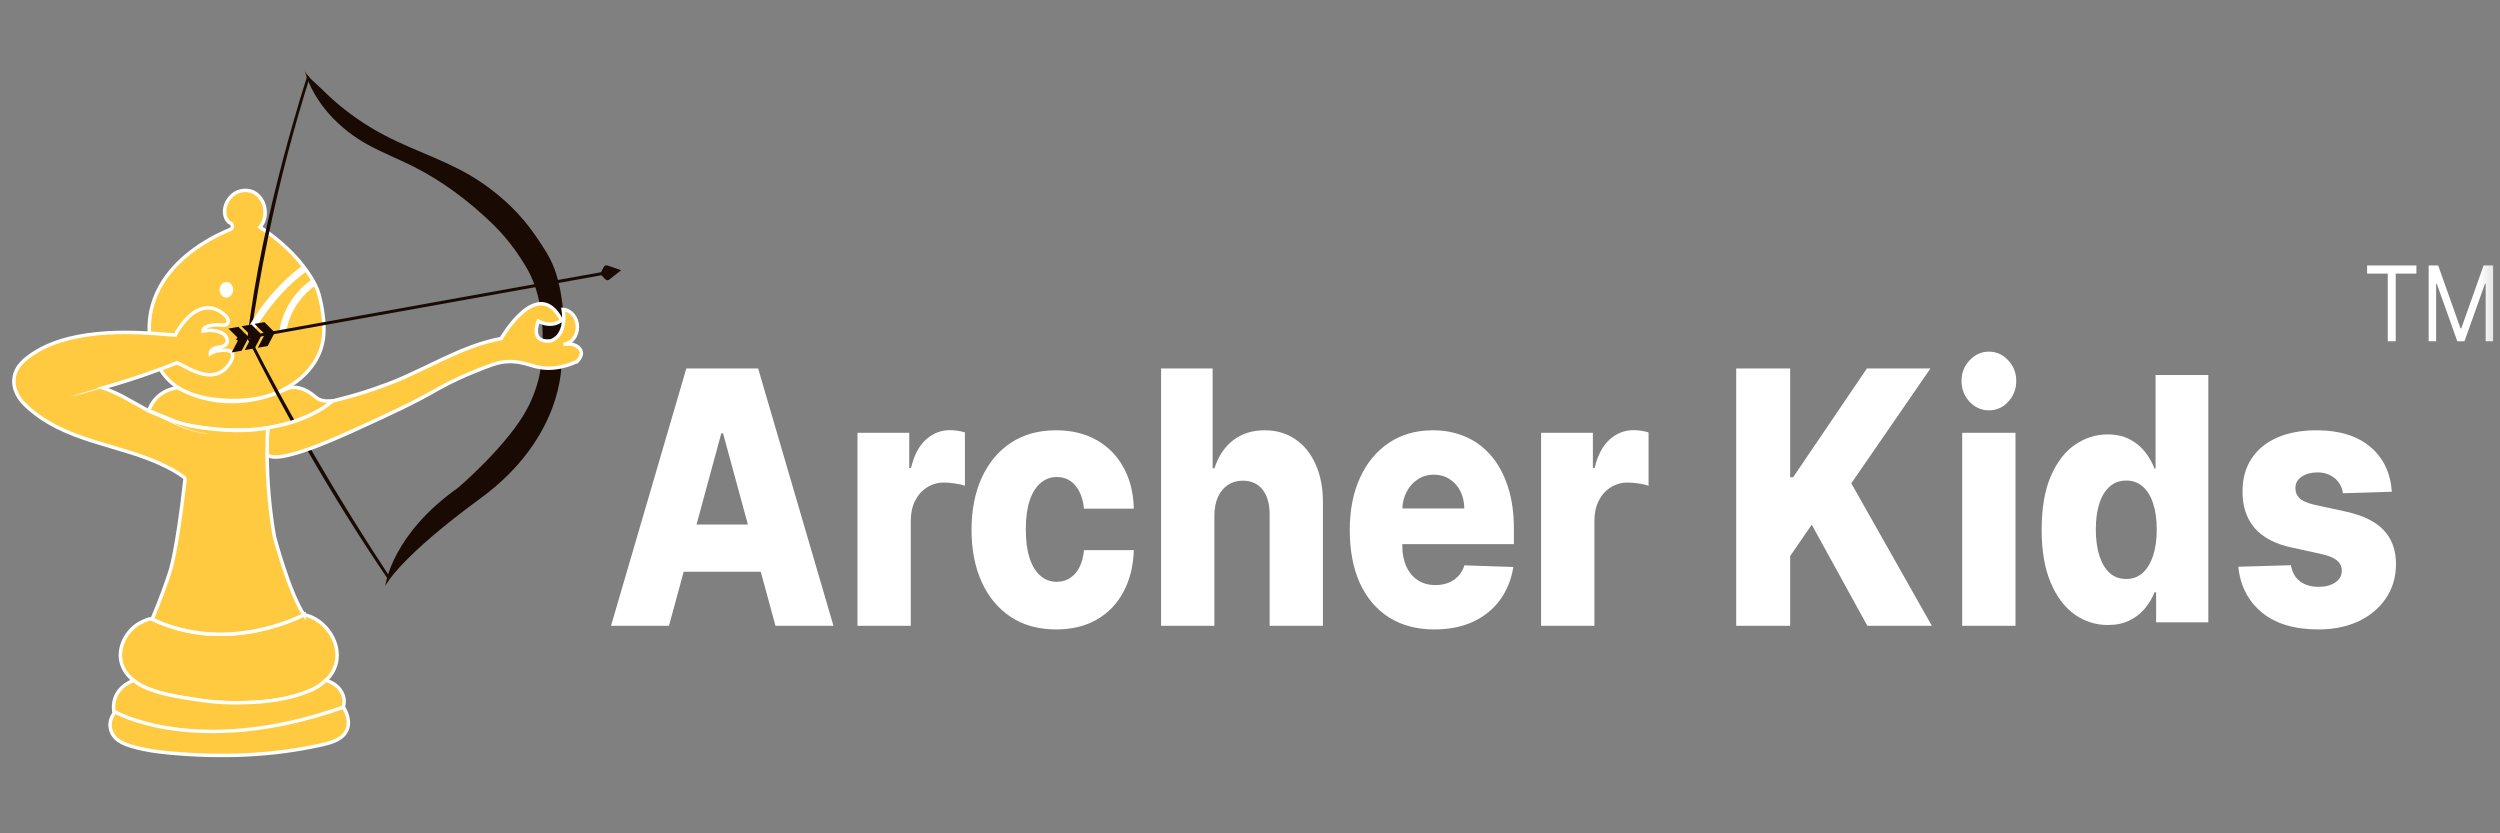 <svg width="180" height="60" viewBox="0 0 180 60" fill="none" xmlns="http://www.w3.org/2000/svg">
<rect x="0" y="0" width="180" height="60" fill="#808080" stroke="none"/>
<g clip-path="url(#clip0_6_285)">
<mask id="mask0_6_285" style="mask-type:luminance" maskUnits="userSpaceOnUse" x="0" y="5" width="180" height="50">
<path d="M179.799 5H0V55H179.799V5Z" fill="white"/>
</mask>
<g mask="url(#mask0_6_285)">
<path d="M19.275 30.744V30.794" stroke="#F2F2F2" stroke-width="0.5" stroke-miterlimit="10"/>
<path d="M40.42 26.181C40.42 26.181 40.604 31.488 34.602 35.875C28.872 40.069 27.831 42.013 27.744 42.181C27.771 41.962 28.291 38.431 32.987 35.112C32.987 35.112 36.652 31.988 38.007 29.331C38.007 29.331 38.842 27.781 38.94 26.294C39.048 25.425 39.211 23.663 38.853 21.875C38.782 21.512 38.658 20.887 38.338 20.131C38.127 19.619 37.866 19.175 37.487 18.594C36.89 17.669 36.185 16.819 35.421 16.081C33.719 14.438 31.832 13.037 29.799 12.006C28.704 11.456 27.57 11.012 26.486 10.419C24.534 9.356 22.582 7.456 21.905 5C22.035 5.475 22.864 6.106 23.184 6.431C23.629 6.875 24.09 7.294 24.572 7.687C25.554 8.487 26.6 9.175 27.695 9.744C30.01 10.963 32.477 11.637 34.689 13.156C36.158 14.162 37.508 15.425 38.566 16.981C39.081 17.744 39.59 18.45 39.948 19.431C40.04 19.688 40.263 20.331 40.425 21.4C40.583 22.406 40.729 24.05 40.414 26.181H40.42Z" fill="#190B04"/>
<path d="M22.322 49.744C20.294 50.587 18.039 50.663 15.908 50.575C15.203 50.55 14.504 50.45 13.81 50.337C12.704 50.156 11.587 49.981 10.53 49.538C10.459 49.513 10.389 49.475 10.324 49.444C9.364 48.975 8.464 48.062 8.708 46.744C8.816 46.156 9.131 45.638 9.527 45.256C9.733 45.062 9.96 44.9 10.204 44.788C10.361 44.712 10.779 44.494 10.953 44.581C16.488 47.212 21.888 44.256 21.888 44.256H21.893C23.016 44.481 24.111 45.562 24.257 46.906C24.415 48.306 23.374 49.306 22.316 49.75L22.322 49.744Z" fill="#FFCA40" stroke="white" stroke-width="0.25" stroke-miterlimit="10"/>
<path d="M22.934 21.113C23.249 22.144 23.309 23.188 23.309 23.188C23.309 23.188 23.336 23.694 23.309 24.113C23.103 26.719 20.652 28.281 18.646 28.669C17.318 28.925 15.859 28.887 14.542 28.6C13.262 28.325 12.107 27.663 11.408 26.363C10.768 25.181 10.595 23.712 10.877 22.363C10.936 22.081 11.018 21.8 11.115 21.538C11.923 19.319 13.929 17.794 15.767 16.887C16.049 16.75 16.331 16.619 16.624 16.5C16.634 16.494 16.727 16.431 16.732 16.319C16.743 16.219 16.683 16.144 16.662 16.119C16.602 16.044 16.526 16.038 16.488 16.006C16.363 15.9 16.266 15.744 16.217 15.569C16.022 14.85 16.494 14.094 17.063 13.838C17.643 13.575 18.169 13.794 18.234 13.825C18.364 13.894 18.76 14.113 18.966 14.644C19.004 14.731 19.215 15.3 18.988 15.9C18.906 16.119 18.792 16.262 18.716 16.356C21.189 17.938 22.598 19.988 22.94 21.106H22.934V21.113Z" fill="#FFCA40" stroke="white" stroke-width="0.25" stroke-miterlimit="10"/>
<path d="M24.735 50.912C24.962 51.312 25.179 51.862 25.044 52.369C24.816 53.225 23.862 53.469 23.2 53.619C19.611 54.437 15.903 54.55 12.259 54.219C11.365 54.137 10.476 54.025 9.603 53.769C8.903 53.569 8.025 53.275 7.927 52.288C7.916 52.15 7.906 51.8 8.22 51.337C8.22 51.337 7.792 49.712 9.619 48.987C9.695 49.05 9.814 49.138 9.96 49.231C10.085 49.312 10.421 49.513 11.11 49.744C11.305 49.806 11.511 49.869 11.82 49.944C12.259 50.056 12.78 50.163 13.794 50.319C14.384 50.406 14.672 50.45 15.035 50.494C16.564 50.663 17.849 50.594 18.635 50.537C19.063 50.506 19.763 50.438 20.527 50.275C20.527 50.275 21.107 50.15 21.633 49.975C21.861 49.9 22.078 49.812 22.089 49.812C22.23 49.756 22.322 49.725 22.441 49.669C22.772 49.513 23.005 49.35 23.054 49.312C23.162 49.231 23.303 49.125 23.45 48.981C24.149 49.169 24.664 49.681 24.762 50.294C24.783 50.431 24.789 50.638 24.724 50.888L24.735 50.912Z" fill="#FFCA40" stroke="white" stroke-width="0.25" stroke-miterlimit="10"/>
<path d="M8.193 51.212C8.193 51.212 14.081 54.675 24.73 50.913" stroke="white" stroke-width="0.25" stroke-miterlimit="10"/>
<path d="M23.949 28.869C23.949 28.869 22.442 30.306 19.27 30.8C19.248 30.8 19.226 30.806 19.21 30.812C17.567 31.062 15.491 31.056 12.948 30.481L10.714 29.569C10.714 29.569 11.072 28.156 12.807 27.906C12.807 27.906 16.109 30.106 20.614 28.006C21.254 27.712 22.013 28.006 22.572 28.469C22.664 28.544 22.756 28.631 22.859 28.694C23.087 28.837 23.341 28.875 23.602 28.875C23.716 28.875 23.84 28.869 23.954 28.862L23.949 28.869Z" fill="#FFCA40" stroke="white" stroke-width="0.25" stroke-miterlimit="10"/>
<path d="M17.816 24.375C19.107 26.962 20.544 29.663 22.132 32.425C24.084 35.819 26.041 38.919 27.955 41.737L28.053 41.519C26.28 38.831 24.474 35.938 22.669 32.837C20.983 29.938 19.443 27.106 18.044 24.375H17.816Z" fill="#190B04"/>
<path d="M22.143 5.412C22.143 5.412 18.841 15.4 17.811 24.375H18.039C18.364 22.069 18.782 19.631 19.302 17.1C20.169 12.887 21.2 9.056 22.284 5.625C22.241 5.556 22.192 5.481 22.148 5.406L22.143 5.412Z" fill="#190B04"/>
<path d="M21.943 19.325C21.943 19.325 19.698 20.794 17.996 23.881" stroke="white" stroke-width="0.5" stroke-miterlimit="10"/>
<path d="M20.37 23.863C20.37 23.863 20.533 21.794 22.582 20.331" stroke="white" stroke-width="0.5" stroke-miterlimit="10"/>
<path d="M41.515 26.038C41.168 26.2 40.615 26.413 39.926 26.488C38.435 26.644 37.947 25.962 36.511 26.038C35.849 26.069 35.231 26.319 34 26.819C32.65 27.369 31.674 27.925 31.365 28.1C29.663 29.069 28.28 29.7 25.526 30.962C19.996 33.494 19.383 32.906 19.221 32.7C19.221 31.712 19.264 30.994 19.275 30.8C22.447 30.306 23.954 28.869 23.954 28.869C24.095 28.837 24.295 28.781 24.539 28.719C24.539 28.719 25.163 28.562 25.705 28.4C26.48 28.169 27.245 27.906 28.004 27.619C30.709 26.587 33.241 24.894 36.082 24.375C36.082 24.375 38.733 19.756 40.43 23.056C40.43 23.056 39.812 23.65 38.755 23.125C38.755 23.125 38.083 24.719 39.66 24.544C39.867 24.469 40.013 24.356 40.116 24.262C40.777 23.613 40.566 22.375 40.55 22.281C41.124 22.331 41.574 22.887 41.574 23.544C41.574 24.2 41.141 24.731 40.577 24.794C41.287 24.65 41.802 24.994 41.856 25.363C41.9 25.681 41.585 25.988 41.531 26.044L41.515 26.038Z" fill="#FFCA40" stroke="white" stroke-width="0.25" stroke-miterlimit="10"/>
<path d="M16.299 21.425C16.568 21.425 16.787 21.173 16.787 20.863C16.787 20.552 16.568 20.3 16.299 20.3C16.029 20.3 15.81 20.552 15.81 20.863C15.81 21.173 16.029 21.425 16.299 21.425Z" fill="white"/>
<path d="M21.888 44.25C21.888 44.25 16.483 47.206 10.953 44.575C11.549 43.181 11.977 41.969 12.276 41.044C12.276 41.044 12.747 39.6 13.317 34.55C13.317 34.525 13.322 34.475 13.3 34.425C13.279 34.381 13.246 34.356 13.214 34.337C12.818 34.038 12.389 33.806 11.956 33.587C8.638 31.919 4.658 31.9 1.79 29.131C1.232 28.594 0.82 27.769 1.08 26.925C1.21 26.506 1.476 26.163 1.79 25.9C3.254 24.663 5.255 24.2 7.022 24.025C8.887 23.837 10.758 23.969 12.617 24.125C12.699 23.962 12.791 23.812 12.888 23.663C13.436 22.819 14.276 22.012 15.258 22.188C15.512 22.238 15.762 22.35 15.979 22.512C16.152 22.644 16.45 22.875 16.434 23.144C16.429 23.231 16.38 23.306 16.315 23.35C16.212 23.419 16.087 23.419 15.968 23.406C15.643 23.369 15.328 23.387 15.008 23.475C14.835 23.519 14.634 23.625 14.618 23.825C15.057 23.762 15.626 23.762 16.027 24.006C16.233 24.125 16.439 24.4 16.337 24.675C16.233 24.938 15.935 24.975 15.691 25.006C15.447 25.031 15.144 25.169 15.144 25.45C15.306 25.356 15.572 25.244 15.908 25.225C16.136 25.212 16.613 25.188 16.727 25.438C16.873 25.75 16.456 26.45 15.93 26.769C15.198 27.212 14.331 26.844 14.173 26.794C13.669 26.631 13.23 26.312 12.736 26.125C12.048 26.4 11.338 26.663 10.6 26.919C9.5 27.3 8.432 27.637 7.407 27.925C7.629 28.006 7.862 28.094 8.101 28.2C8.35 28.306 8.589 28.419 8.806 28.531C9.44 28.881 10.075 29.231 10.709 29.587C10.904 29.694 11.132 29.756 11.332 29.844C11.609 29.962 11.88 30.075 12.156 30.188C13.219 30.619 14.32 30.8 15.442 30.906C16.402 30.994 17.383 31.038 18.343 30.938C18.652 30.9 18.961 30.863 19.27 30.819C19.242 31.375 19.232 31.95 19.232 32.538C19.232 34.788 19.443 36.825 19.752 38.619C19.752 38.619 20.809 42.638 21.888 44.269V44.25Z" fill="#FFCA40" stroke="white" stroke-width="0.25" stroke-miterlimit="10"/>
<path d="M8.35 27.681C7.255 27.925 6.089 28.369 5.038 28.55C6.133 28.231 7.228 27.887 8.329 27.587L8.35 27.675V27.681Z" fill="white"/>
<path d="M7.423 27.869C9.982 28.788 12.189 30.85 14.894 31.219V31.25C12.183 30.906 9.955 28.85 7.401 27.956L7.423 27.869Z" fill="white"/>
<path d="M43.732 19.113C43.629 19.075 43.521 19.125 43.461 19.238L43.271 19.6L19.692 23.844L19.042 23.194L18.326 23.319L18.977 23.969L18.754 24.012L18.104 23.363L17.388 23.488L18.039 24.137L17.817 24.181L17.166 23.531L16.45 23.656L17.101 24.306L16.987 24.438L17.128 24.525L16.683 25.375L17.399 25.25L17.844 24.4L18.066 24.356L17.621 25.206L18.337 25.081L18.782 24.231L19.004 24.188L18.559 25.038L19.275 24.913L19.72 24.062L43.298 19.819L43.575 20.1C43.662 20.188 43.776 20.2 43.868 20.131L44.724 19.456L43.732 19.113Z" fill="#190B04"/>
<path d="M170.432 19.7V19.114H173.98V19.7H172.492V24.569H171.919V19.7H170.432ZM174.864 19.114H175.548L177.156 23.642H177.212L178.82 19.114H179.504V24.569H178.968V20.424H178.921L177.443 24.569H176.925L175.447 20.424H175.401V24.569H174.864V19.114Z" fill="white"/>
<path d="M48.167 45.056H43.993L49.415 26.531H54.586L60.008 45.056H55.834L52.059 31.198H51.934L48.167 45.056ZM47.61 37.766H56.336V41.167H47.61V37.766Z" fill="white"/>
<path d="M61.738 45.056V31.162H65.466V33.695H65.591C65.811 32.778 66.169 32.097 66.666 31.651C67.163 31.198 67.741 30.972 68.4 30.972C68.578 30.972 68.761 30.987 68.95 31.017C69.138 31.042 69.313 31.081 69.475 31.135V34.98C69.292 34.907 69.052 34.85 68.753 34.808C68.46 34.765 68.199 34.744 67.969 34.744C67.513 34.744 67.103 34.862 66.737 35.097C66.375 35.326 66.091 35.649 65.882 36.065C65.677 36.475 65.575 36.958 65.575 37.512V45.056H61.738Z" fill="white"/>
<path d="M76.039 45.319C74.768 45.319 73.678 45.017 72.767 44.414C71.862 43.811 71.166 42.973 70.68 41.899C70.194 40.82 69.95 39.572 69.95 38.154C69.95 36.731 70.194 35.483 70.68 34.41C71.172 33.33 71.87 32.489 72.775 31.886C73.685 31.283 74.771 30.981 76.032 30.981C77.146 30.981 78.116 31.213 78.943 31.678C79.774 32.142 80.423 32.799 80.888 33.65C81.36 34.494 81.608 35.486 81.634 36.626H78.048C77.975 35.914 77.766 35.356 77.42 34.952C77.08 34.548 76.636 34.346 76.087 34.346C75.642 34.346 75.252 34.491 74.917 34.781C74.582 35.064 74.321 35.486 74.132 36.047C73.949 36.602 73.858 37.289 73.858 38.109C73.858 38.929 73.949 39.623 74.132 40.19C74.321 40.751 74.582 41.176 74.917 41.465C75.252 41.749 75.642 41.89 76.087 41.89C76.442 41.89 76.756 41.803 77.028 41.628C77.305 41.453 77.533 41.197 77.711 40.859C77.889 40.515 78.001 40.099 78.048 39.611H81.634C81.598 40.757 81.349 41.758 80.888 42.614C80.434 43.47 79.793 44.137 78.966 44.613C78.145 45.084 77.169 45.319 76.039 45.319Z" fill="white"/>
<path d="M87.435 37.132V45.056H83.598V26.531H87.309V33.713H87.443C87.715 32.857 88.159 32.187 88.777 31.705C89.399 31.223 90.161 30.981 91.06 30.981C91.907 30.981 92.645 31.198 93.273 31.633C93.9 32.061 94.387 32.667 94.733 33.451C95.083 34.235 95.255 35.151 95.251 36.201V45.056H91.413V37.069C91.418 36.297 91.251 35.694 90.911 35.26C90.571 34.826 90.092 34.609 89.475 34.609C89.073 34.609 88.717 34.711 88.408 34.916C88.105 35.115 87.867 35.402 87.694 35.776C87.526 36.149 87.44 36.602 87.435 37.132Z" fill="white"/>
<path d="M103.279 45.319C102.019 45.319 100.931 45.032 100.015 44.459C99.105 43.88 98.404 43.057 97.912 41.99C97.425 40.916 97.183 39.641 97.183 38.164C97.183 36.728 97.428 35.474 97.92 34.401C98.412 33.321 99.105 32.483 100 31.886C100.894 31.283 101.948 30.981 103.162 30.981C104.02 30.981 104.804 31.135 105.516 31.443C106.227 31.75 106.842 32.205 107.36 32.809C107.878 33.412 108.281 34.156 108.568 35.043C108.856 35.923 109 36.933 109 38.073V39.177H98.525V36.608H105.43C105.424 36.137 105.328 35.718 105.139 35.35C104.951 34.983 104.692 34.696 104.363 34.491C104.038 34.28 103.664 34.174 103.24 34.174C102.811 34.174 102.427 34.286 102.087 34.509C101.747 34.726 101.477 35.025 101.279 35.405C101.08 35.779 100.975 36.204 100.965 36.68V39.294C100.965 39.861 101.061 40.359 101.255 40.787C101.448 41.209 101.723 41.538 102.079 41.773C102.435 42.008 102.859 42.126 103.35 42.126C103.69 42.126 103.999 42.071 104.276 41.963C104.553 41.854 104.791 41.694 104.99 41.483C105.189 41.272 105.338 41.013 105.438 40.705L108.961 40.823C108.814 41.734 108.492 42.527 107.996 43.202C107.504 43.871 106.858 44.393 106.057 44.767C105.257 45.135 104.331 45.319 103.279 45.319Z" fill="white"/>
<path d="M110.959 45.056V31.162H114.687V33.695H114.812C115.032 32.778 115.39 32.097 115.887 31.651C116.384 31.198 116.962 30.972 117.622 30.972C117.799 30.972 117.982 30.987 118.171 31.017C118.359 31.042 118.534 31.081 118.696 31.135V34.98C118.514 34.907 118.273 34.85 117.975 34.808C117.682 34.765 117.42 34.744 117.19 34.744C116.735 34.744 116.324 34.862 115.958 35.097C115.597 35.326 115.312 35.649 115.103 36.065C114.898 36.475 114.796 36.958 114.796 37.512V45.056H110.959Z" fill="white"/>
<path d="M125.007 45.056V26.531H128.892V34.364H129.103L134.416 26.531H138.99L133.294 34.799L139.093 45.056H134.448L130.445 37.775L128.892 40.036V45.056H125.007Z" fill="white"/>
<path d="M141.278 45.056V31.162H145.115V45.056H141.278ZM143.2 29.543C142.661 29.543 142.199 29.338 141.811 28.928C141.424 28.512 141.231 28.011 141.231 27.426C141.231 26.848 141.424 26.353 141.811 25.943C142.199 25.527 142.661 25.319 143.2 25.319C143.744 25.319 144.207 25.527 144.589 25.943C144.976 26.353 145.17 26.848 145.17 27.426C145.17 28.011 144.976 28.512 144.589 28.928C144.207 29.338 143.744 29.543 143.2 29.543Z" fill="white"/>
<path d="M151.769 45C150.889 45 150.089 44.745 149.369 44.235C148.649 43.725 148.074 42.959 147.645 41.939C147.215 40.919 147 39.652 147 38.139C147 36.568 147.223 35.275 147.668 34.261C148.114 33.246 148.696 32.496 149.415 32.009C150.14 31.522 150.92 31.278 151.754 31.278C152.38 31.278 152.916 31.4 153.361 31.643C153.807 31.881 154.174 32.188 154.464 32.565C154.754 32.942 154.974 33.333 155.124 33.739H155.202V27H159V44.809H155.241V42.644H155.124C154.964 43.055 154.736 43.441 154.441 43.8C154.146 44.159 153.776 44.449 153.33 44.67C152.89 44.89 152.37 45 151.769 45ZM153.089 41.687C153.55 41.687 153.944 41.542 154.27 41.252C154.596 40.956 154.847 40.542 155.023 40.009C155.199 39.475 155.287 38.849 155.287 38.13C155.287 37.4 155.199 36.771 155.023 36.243C154.853 35.716 154.602 35.31 154.27 35.026C153.944 34.742 153.55 34.6 153.089 34.6C152.618 34.6 152.219 34.745 151.893 35.035C151.567 35.325 151.318 35.733 151.148 36.261C150.982 36.788 150.899 37.412 150.899 38.13C150.899 38.849 150.985 39.475 151.155 40.009C151.326 40.542 151.572 40.956 151.893 41.252C152.219 41.542 152.618 41.687 153.089 41.687Z" fill="white"/>
<path d="M172.214 35.405L168.691 35.513C168.654 35.224 168.555 34.967 168.392 34.744C168.23 34.515 168.018 34.337 167.757 34.211C167.501 34.078 167.202 34.012 166.862 34.012C166.418 34.012 166.038 34.114 165.724 34.319C165.416 34.524 165.264 34.802 165.27 35.151C165.264 35.423 165.358 35.658 165.552 35.857C165.75 36.056 166.104 36.216 166.611 36.336L168.934 36.843C170.137 37.108 171.032 37.548 171.618 38.164C172.209 38.779 172.507 39.593 172.512 40.606C172.507 41.559 172.261 42.388 171.774 43.093C171.293 43.799 170.634 44.348 169.797 44.74C168.96 45.126 168.003 45.319 166.925 45.319C165.204 45.319 163.846 44.912 162.853 44.097C161.864 43.277 161.299 42.18 161.158 40.805L164.947 40.696C165.032 41.203 165.248 41.589 165.599 41.854C165.949 42.12 166.397 42.252 166.941 42.252C167.433 42.252 167.833 42.147 168.141 41.936C168.45 41.725 168.607 41.444 168.612 41.094C168.607 40.781 168.487 40.531 168.251 40.344C168.016 40.151 167.647 40 167.145 39.891L165.042 39.43C163.833 39.177 162.934 38.709 162.342 38.028C161.751 37.34 161.459 36.466 161.463 35.405C161.459 34.476 161.673 33.683 162.107 33.026C162.541 32.362 163.159 31.856 163.959 31.506C164.759 31.156 165.704 30.981 166.792 30.981C168.424 30.981 169.711 31.376 170.652 32.166C171.594 32.95 172.114 34.03 172.214 35.405Z" fill="white"/>
</g>
</g>
<defs>
<clipPath id="clip0_6_285">
<rect width="180" height="50" fill="white" transform="translate(0 5)"/>
</clipPath>
</defs>
</svg>

